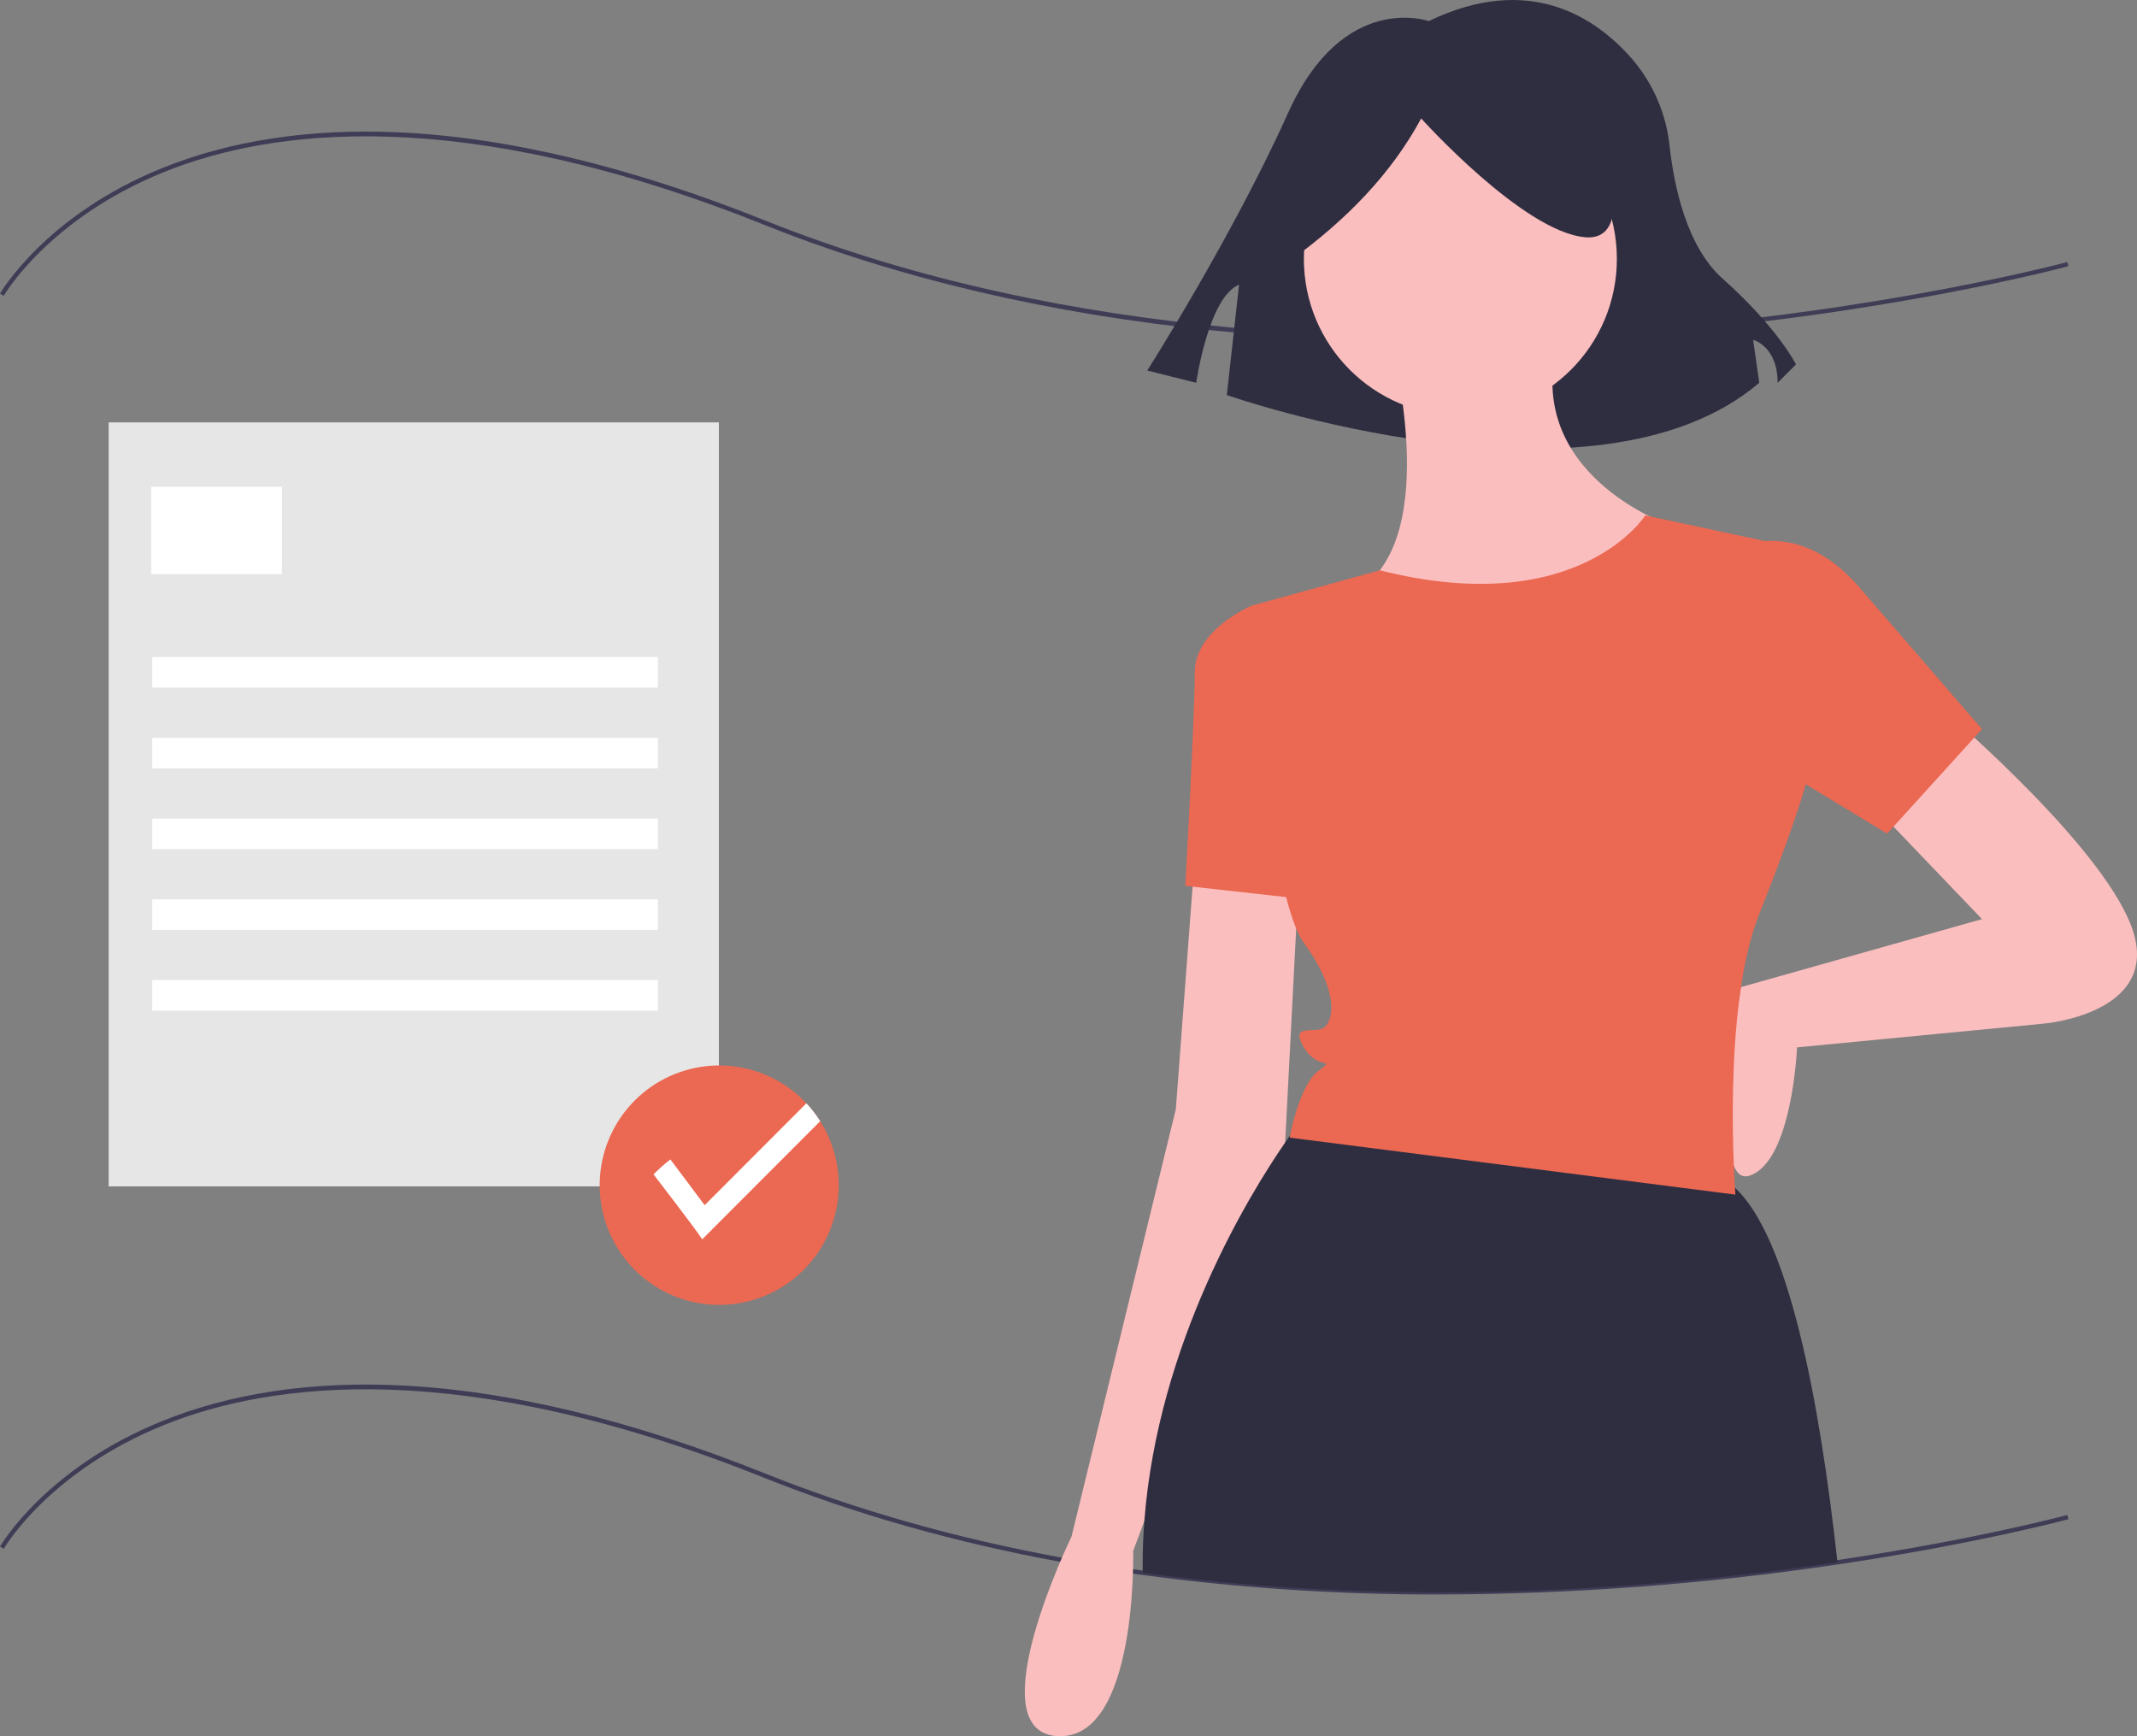 <svg width="320" height="260" viewBox="0 0 320 260" fill="none" xmlns="http://www.w3.org/2000/svg">
<rect x="0" y="0" width="320" height="260" fill="#808080" stroke="none"/>
<g clip-path="url(#clip0)">
<path d="M215.595 238.773C200.701 238.812 185.821 237.836 171.059 235.849C170.578 235.788 170.089 235.719 169.604 235.646C165.98 235.13 162.355 234.54 158.831 233.893C142.971 230.987 128.015 226.744 114.378 221.28C68.998 203.096 40.465 206.966 24.521 213.414C7.266 220.393 0.633 231.81 0.568 231.925L0 231.602C0.066 231.486 6.784 219.898 24.228 212.828C34.456 208.682 46.321 206.87 59.496 207.441C75.942 208.155 94.489 212.606 114.62 220.672C128.217 226.12 143.131 230.352 158.948 233.25C162.464 233.895 166.081 234.484 169.698 234.999C170.181 235.071 170.665 235.14 171.145 235.201C211.16 240.715 249.762 237.39 275.1 233.63C295.984 230.531 309.425 226.908 309.558 226.871L309.729 227.502C309.596 227.539 296.122 231.172 275.195 234.277C255.464 237.221 235.544 238.723 215.595 238.773Z" fill="#3F3D56"/>
<path d="M215.639 51.149C204.135 51.149 192.935 50.61 182.129 49.532C157.298 47.055 134.504 41.71 114.378 33.646C68.998 15.463 40.465 19.332 24.521 25.781C7.266 32.759 0.633 44.177 0.568 44.291L0 43.968C0.066 43.852 6.784 32.265 24.228 25.194C34.456 21.049 46.321 19.236 59.496 19.808C75.942 20.521 94.489 24.973 114.62 33.039C160.072 51.251 210.648 51.967 245.073 49.362C282.386 46.538 309.291 39.311 309.558 39.238L309.729 39.869C309.462 39.942 282.508 47.183 245.137 50.013C235.13 50.77 225.278 51.149 215.639 51.149Z" fill="#3F3D56"/>
<path d="M213.949 3.161C213.949 3.161 201.119 -1.429 192.871 16.931C184.623 35.291 171.793 55.487 171.793 55.487L179.124 57.323C179.124 57.323 180.957 44.471 185.54 42.635L183.707 59.159C183.707 59.159 238.693 78.437 263.436 57.323L262.52 50.897C262.52 50.897 266.186 51.815 266.186 57.323L268.935 54.569C268.935 54.569 266.186 49.061 257.938 41.717C252.524 36.897 250.664 27.726 250.025 21.992C249.546 17.205 247.633 12.674 244.539 8.994C239.058 2.631 229.07 -4.132 213.949 3.161Z" fill="#2F2E41"/>
<path d="M291.819 107.053C291.819 107.053 315.962 127.682 319.513 139.774C323.063 151.867 306.021 153.289 306.021 153.289L269.095 156.846C269.095 156.846 268.385 173.917 261.994 176.051C255.603 178.185 260.697 147.821 260.697 147.821L296.789 137.64L280.457 120.569L291.819 107.053Z" fill="#FBBEBE"/>
<path d="M178.914 128.393L176.073 166.093L160.451 230.111C160.451 230.111 146.249 259.276 158.321 259.987C170.392 260.698 169.682 232.245 169.682 232.245L192.406 171.783L194.536 130.527L178.914 128.393Z" fill="#FBBEBE"/>
<path d="M218.68 62.24C231.621 62.24 242.113 51.731 242.113 38.767C242.113 25.803 231.621 15.293 218.68 15.293C205.738 15.293 195.246 25.803 195.246 38.767C195.246 51.731 205.738 62.24 218.68 62.24Z" fill="#FBBEBE"/>
<path d="M208.028 50.148C208.028 50.148 216.549 80.735 203.057 88.559C189.565 96.384 237.142 102.074 249.924 78.601C249.924 78.601 227.201 70.776 233.592 50.148H208.028Z" fill="#FBBEBE"/>
<path d="M191.694 92.116L187.434 90.693C187.434 90.693 178.912 94.25 178.912 100.652C178.912 107.053 177.492 132.661 177.492 132.661L196.665 134.795L191.694 92.116Z" fill="#EB6852"/>
<path d="M275.148 233.953C248.934 237.843 210.728 240.985 171.105 235.526C171.102 235.133 171.102 234.751 171.102 234.378C171.102 232.159 171.186 229.964 171.356 227.795C173.386 201.082 187.124 178.811 192.44 171.093C192.708 170.701 192.956 170.348 193.178 170.034C194.036 168.828 194.535 168.19 194.535 168.19C194.535 168.19 235.721 167.517 257.024 176.052C258.051 176.484 258.991 177.1 259.798 177.869C267.741 185.211 272.407 209.048 275.148 233.953Z" fill="#2F2E41"/>
<path d="M259.864 82.157C259.864 82.157 269.095 77.178 278.327 87.848L296.789 109.187L282.587 124.836L255.604 108.476L259.864 82.157Z" fill="#EB6852"/>
<path d="M193.358 38.916C201.653 32.902 208.368 25.975 212.81 17.735C212.81 17.735 228.034 34.68 237.338 35.527C246.641 36.374 238.183 15.194 238.183 15.194L221.268 10.957L205.198 12.652L192.512 21.124L193.358 38.916Z" fill="#2F2E41"/>
<path d="M246.372 77.178C246.372 77.178 236.435 92.917 206.608 85.403L189.683 90.073L187.434 90.693C187.434 90.693 189.564 133.372 195.245 141.197C200.926 149.021 199.505 153.289 198.085 154C196.665 154.712 193.114 153.289 195.245 156.846C197.375 160.402 200.215 158.268 197.375 160.402C194.535 162.536 193.114 170.361 193.114 170.361L259.864 178.897C259.864 178.897 257.734 151.155 263.415 136.929C269.095 122.702 270.516 117.012 270.516 117.012L266.255 81.446L246.372 77.178Z" fill="#EB6852"/>
<path d="M107.646 63.253H16.273V177.663H107.646V63.253Z" fill="#E6E6E6"/>
<path d="M42.217 72.896H22.637V85.971H42.217V72.896Z" fill="white"/>
<path d="M98.509 98.393H22.801V102.97H98.509V98.393Z" fill="white"/>
<path d="M98.509 110.488H22.801V115.064H98.509V110.488Z" fill="white"/>
<path d="M98.509 122.583H22.801V127.159H98.509V122.583Z" fill="white"/>
<path d="M98.509 134.678H22.801V139.254H98.509V134.678Z" fill="white"/>
<path d="M98.509 146.772H22.801V151.349H98.509V146.772Z" fill="white"/>
<path d="M125.594 177.5C125.59 181.817 124.031 185.988 121.203 189.247C118.375 192.505 114.468 194.631 110.2 195.235C105.932 195.839 101.59 194.88 97.972 192.534C94.353 190.188 91.702 186.613 90.504 182.465C89.306 178.318 89.643 173.877 91.452 169.958C93.261 166.039 96.421 162.906 100.351 161.134C104.281 159.362 108.718 159.07 112.846 160.313C116.974 161.555 120.516 164.248 122.82 167.896C124.633 170.77 125.595 174.1 125.594 177.5Z" fill="#EB6852"/>
<path d="M122.82 167.896L105.152 185.59C104.042 183.868 97.856 175.865 97.856 175.865C98.648 175.063 99.494 174.315 100.388 173.626L105.518 180.478L120.751 165.219C121.523 166.044 122.216 166.94 122.82 167.896Z" fill="white"/>
</g>
<defs>
<clipPath id="clip0">
<rect width="320" height="260" fill="white"/>
</clipPath>
</defs>
</svg>
